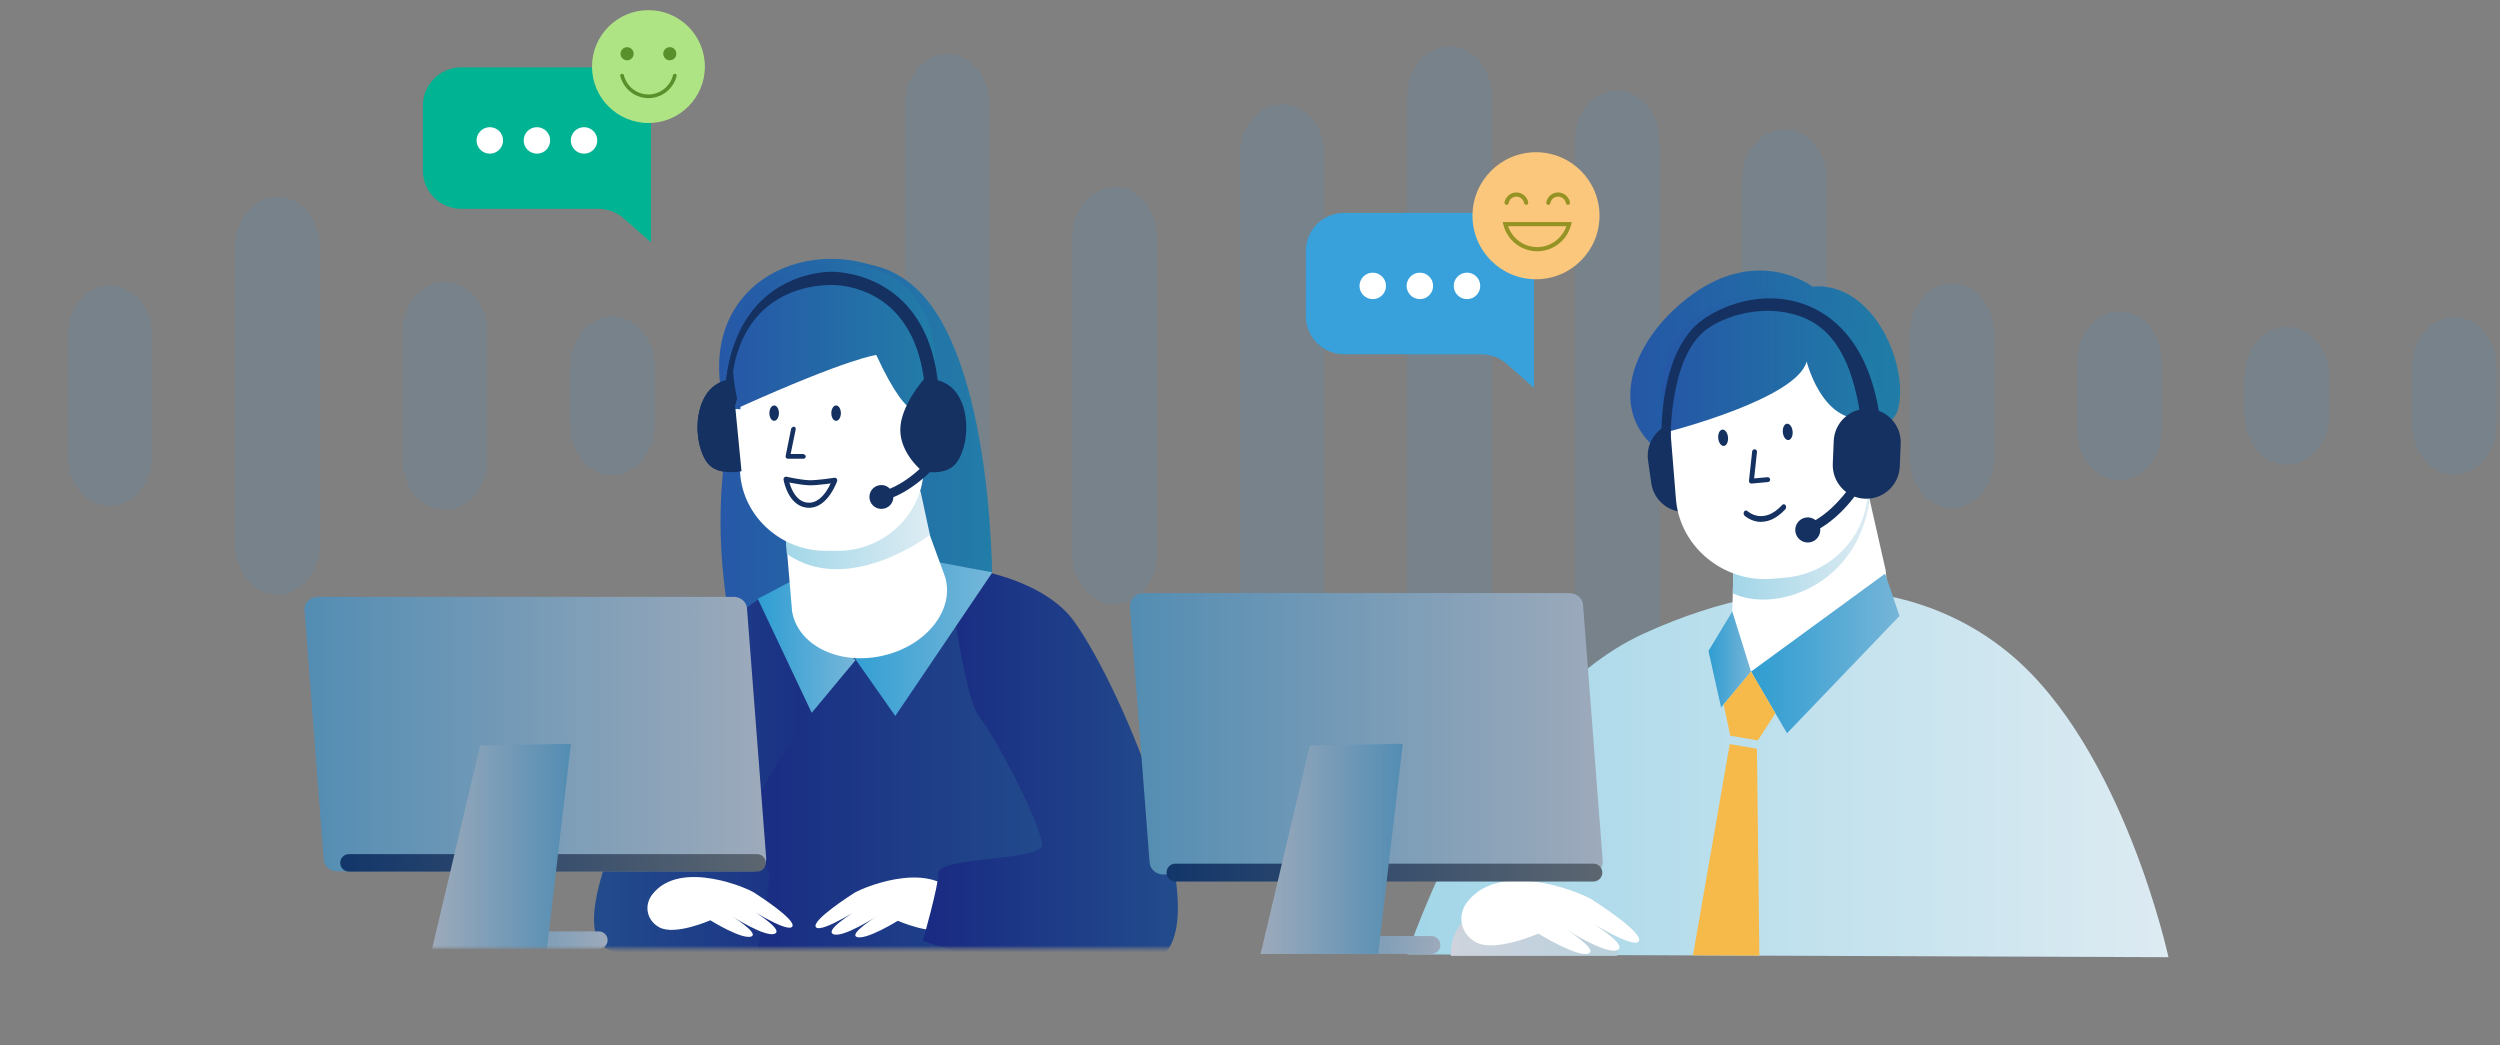 <svg width="739" height="309" viewBox="0 0 739 309" fill="none" xmlns="http://www.w3.org/2000/svg">
<rect x="0" y="0" width="739" height="309" fill="#808080" stroke="none"/>
<g opacity="0.09" clip-path="url(#clip0_12125_11360)">
<path d="M279.999 15.973C273.09 15.973 267.49 22.642 267.49 30.869V203.135C267.49 211.362 273.09 218.031 279.999 218.031C286.908 218.031 292.508 211.362 292.508 203.135V30.865C292.508 22.638 286.908 15.969 279.999 15.969V15.973Z" fill="#209CFF"/>
<path d="M329.497 55.331C322.588 55.331 316.988 61.999 316.988 70.226V163.774C316.988 172.001 322.588 178.67 329.497 178.67C336.406 178.67 342.006 172.001 342.006 163.774V70.226C342.006 61.999 336.406 55.331 329.497 55.331Z" fill="#209CFF"/>
<path d="M378.995 30.803C372.086 30.803 366.486 37.471 366.486 45.698V188.302C366.486 196.529 372.086 203.197 378.995 203.197C385.904 203.197 391.504 196.529 391.504 188.302V45.698C391.504 37.471 385.904 30.803 378.995 30.803Z" fill="#209CFF"/>
<path d="M626.493 92.027C619.584 92.027 613.984 98.695 613.984 106.923V127.078C613.984 135.305 619.584 141.973 626.493 141.973C633.402 141.973 639.002 135.305 639.002 127.078V106.923C639.002 98.695 633.402 92.027 626.493 92.027Z" fill="#209CFF"/>
<path d="M675.995 96.631C669.086 96.631 663.486 103.3 663.486 111.527V122.473C663.486 130.7 669.086 137.369 675.995 137.369C682.904 137.369 688.504 130.7 688.504 122.473V111.527C688.504 103.3 682.904 96.631 675.995 96.631Z" fill="#209CFF"/>
<path d="M725.493 93.763C718.584 93.763 712.984 100.432 712.984 108.659V125.345C712.984 133.572 718.584 140.241 725.493 140.241C732.402 140.241 738.002 133.572 738.002 125.345V108.659C738.002 100.432 732.402 93.763 725.493 93.763Z" fill="#209CFF"/>
<path d="M428.497 13.69C421.588 13.69 415.988 20.358 415.988 28.585V205.415C415.988 213.642 421.588 220.31 428.497 220.31C435.406 220.31 441.006 213.642 441.006 205.415V28.585C441.006 20.358 435.406 13.69 428.497 13.69Z" fill="#209CFF"/>
<path d="M477.995 26.811C471.086 26.811 465.486 33.48 465.486 41.707V192.297C465.486 200.524 471.086 207.193 477.995 207.193C484.904 207.193 490.504 200.524 490.504 192.297V41.703C490.504 33.476 484.904 26.807 477.995 26.807V26.811Z" fill="#209CFF"/>
<path d="M527.493 38.217C520.584 38.217 514.984 44.886 514.984 53.113V180.887C514.984 189.114 520.584 195.783 527.493 195.783C534.402 195.783 540.002 189.114 540.002 180.887V53.113C540.002 44.886 534.402 38.217 527.493 38.217Z" fill="#209CFF"/>
<path d="M576.995 83.853C570.086 83.853 564.486 90.522 564.486 98.749V135.255C564.486 143.482 570.086 150.151 576.995 150.151C583.904 150.151 589.504 143.482 589.504 135.255V98.749C589.504 90.522 583.904 83.853 576.995 83.853Z" fill="#209CFF"/>
<path d="M131.497 83.282C124.588 83.282 118.988 89.95 118.988 98.177V135.823C118.988 144.05 124.588 150.719 131.497 150.719C138.405 150.719 144.006 144.05 144.006 135.823V98.177C144.006 89.95 138.405 83.282 131.497 83.282Z" fill="#209CFF"/>
<path d="M180.999 93.548C174.09 93.548 168.49 100.217 168.49 108.444V125.557C168.49 133.784 174.09 140.452 180.999 140.452C187.908 140.452 193.508 133.784 193.508 125.557V108.444C193.508 100.217 187.908 93.548 180.999 93.548Z" fill="#209CFF"/>
<path d="M230.501 99.823C223.592 99.823 217.992 106.491 217.992 114.718V119.282C217.992 127.509 223.592 134.177 230.501 134.177C237.41 134.177 243.01 127.509 243.01 119.282V114.718C243.01 106.491 237.41 99.823 230.501 99.823Z" fill="#209CFF"/>
<path d="M32.501 84.421C25.592 84.421 19.992 91.09 19.992 99.317V134.683C19.992 142.91 25.592 149.579 32.501 149.579C39.41 149.579 45.01 142.91 45.01 134.683V99.317C45.01 91.09 39.41 84.421 32.501 84.421Z" fill="#209CFF"/>
<path d="M82.003 58.182C75.094 58.182 69.494 64.85 69.494 73.077V160.922C69.494 169.149 75.094 175.818 82.003 175.818C88.912 175.818 94.512 169.149 94.512 160.922V73.077C94.512 64.85 88.912 58.182 82.003 58.182Z" fill="#209CFF"/>
</g>
<path d="M192.436 71.661V31.225C192.436 24.986 187.373 19.925 181.13 19.925H136.305C130.063 19.925 125 24.986 125 31.225V50.421C125 56.661 130.063 61.721 136.305 61.721H176.878C179.628 61.721 182.287 62.723 184.35 64.543L192.436 71.661Z" fill="#00B393"/>
<path d="M172.643 45.424C174.806 45.424 176.559 43.672 176.559 41.511C176.559 39.349 174.806 37.597 172.643 37.597C170.481 37.597 168.728 39.349 168.728 41.511C168.728 43.672 170.481 45.424 172.643 45.424Z" fill="white"/>
<path d="M154.8 41.511C154.8 43.672 156.553 45.424 158.715 45.424C160.878 45.424 162.631 43.672 162.631 41.511C162.631 39.349 160.878 37.597 158.715 37.597C156.553 37.597 154.8 39.349 154.8 41.511Z" fill="white"/>
<path d="M140.872 41.511C140.872 43.672 142.625 45.424 144.788 45.424C146.95 45.424 148.703 43.672 148.703 41.511C148.703 39.349 146.95 37.597 144.788 37.597C142.625 37.597 140.872 39.349 140.872 41.511Z" fill="white"/>
<g clip-path="url(#clip1_12125_11360)">
<path d="M191.68 36.36C200.892 36.36 208.36 28.892 208.36 19.68C208.36 10.468 200.892 3 191.68 3C182.468 3 175 10.468 175 19.68C175 28.892 182.468 36.36 191.68 36.36Z" fill="#AFE485"/>
<path d="M191.679 29.013C191.657 29.013 191.635 29.013 191.613 29.013C189.726 28.998 187.866 28.34 186.374 27.159C184.883 25.978 183.811 24.315 183.359 22.475C183.287 22.183 183.466 21.887 183.758 21.815C184.052 21.743 184.347 21.922 184.419 22.214C185.239 25.548 188.201 27.895 191.622 27.922C191.641 27.922 191.66 27.922 191.679 27.922C195.078 27.922 198.127 25.53 198.944 22.214C199.016 21.921 199.312 21.742 199.604 21.814C199.897 21.886 200.076 22.182 200.004 22.475C199.545 24.338 198.455 26.016 196.934 27.2C195.432 28.37 193.568 29.013 191.679 29.013H191.679Z" fill="#58912B"/>
<path d="M185.369 17.833C186.442 17.833 187.311 16.964 187.311 15.891C187.311 14.818 186.442 13.949 185.369 13.949C184.296 13.949 183.427 14.818 183.427 15.891C183.427 16.964 184.296 17.833 185.369 17.833Z" fill="#58912B"/>
<path d="M197.993 17.826C199.066 17.826 199.936 16.957 199.936 15.884C199.936 14.812 199.066 13.942 197.993 13.942C196.921 13.942 196.051 14.812 196.051 15.884C196.051 16.957 196.921 17.826 197.993 17.826Z" fill="#58912B"/>
</g>
<path d="M453.436 114.661V74.225C453.436 67.986 448.373 62.925 442.13 62.925H397.305C391.063 62.925 386 67.986 386 74.225V93.421C386 99.661 391.063 104.721 397.305 104.721H437.878C440.628 104.721 443.287 105.723 445.35 107.543L453.436 114.661Z" fill="#38A1DB"/>
<path d="M433.643 88.424C435.806 88.424 437.559 86.672 437.559 84.51C437.559 82.349 435.806 80.597 433.643 80.597C431.481 80.597 429.728 82.349 429.728 84.51C429.728 86.672 431.481 88.424 433.643 88.424Z" fill="white"/>
<path d="M415.8 84.51C415.8 86.672 417.553 88.424 419.715 88.424C421.878 88.424 423.631 86.672 423.631 84.51C423.631 82.349 421.878 80.597 419.715 80.597C417.553 80.597 415.8 82.349 415.8 84.51Z" fill="white"/>
<path d="M401.872 84.51C401.872 86.672 403.625 88.424 405.788 88.424C407.95 88.424 409.703 86.672 409.703 84.51C409.703 82.349 407.95 80.597 405.788 80.597C403.625 80.597 401.872 82.349 401.872 84.51Z" fill="white"/>
<g clip-path="url(#clip2_12125_11360)">
<path d="M454.042 82.548C464.41 82.548 472.816 74.143 472.816 63.774C472.816 53.405 464.41 45 454.042 45C443.673 45 435.268 53.405 435.268 63.774C435.268 74.143 443.673 82.548 454.042 82.548Z" fill="#FBC77C"/>
<path d="M451.14 60.553C450.849 60.553 450.59 60.345 450.537 60.048C450.338 58.943 449.385 58.131 448.271 58.117C447.143 58.103 446.145 58.932 445.944 60.048C445.884 60.382 445.564 60.604 445.231 60.543C444.897 60.483 444.675 60.164 444.735 59.83C444.884 59.001 445.326 58.247 445.978 57.707C446.629 57.168 447.451 56.876 448.287 56.888C449.989 56.91 451.443 58.148 451.746 59.83C451.806 60.164 451.584 60.483 451.25 60.543C451.213 60.55 451.177 60.553 451.141 60.553H451.14Z" fill="#959323"/>
<path d="M457.679 60.553C457.642 60.553 457.606 60.55 457.569 60.543C457.235 60.483 457.013 60.164 457.074 59.83C457.376 58.148 458.831 56.91 460.532 56.888C461.37 56.877 462.19 57.168 462.842 57.707C463.494 58.247 463.935 59.001 464.085 59.83C464.145 60.164 463.923 60.484 463.589 60.543C463.255 60.604 462.935 60.382 462.876 60.048C462.677 58.941 461.692 58.116 460.578 58.116C460.569 58.116 460.559 58.116 460.549 58.116C459.435 58.131 458.482 58.943 458.283 60.047C458.23 60.344 457.971 60.553 457.679 60.553L457.679 60.553Z" fill="#959323"/>
<path d="M454.407 74.276C454.381 74.276 454.355 74.276 454.328 74.276C452.055 74.258 449.814 73.465 448.019 72.043C446.222 70.62 444.933 68.617 444.388 66.402L444.2 65.641H464.62L464.432 66.402C463.88 68.645 462.568 70.666 460.736 72.093C458.926 73.502 456.682 74.276 454.407 74.276ZM445.803 66.869C447.04 70.513 450.445 73.017 454.338 73.047C454.361 73.047 454.384 73.047 454.407 73.047C458.274 73.047 461.77 70.5 463.015 66.869H445.803Z" fill="#959323"/>
</g>
<mask id="mask0_12125_11360" style="mask-type:luminance" maskUnits="userSpaceOnUse" x="88" y="64" width="265" height="217">
<path d="M88 280.391L353 280.391V64L88 64V280.391Z" fill="white"/>
</mask>
<g mask="url(#mask0_12125_11360)">
<path d="M215.264 239.094C223.866 284.664 217.711 302.656 223.75 305.447C226.116 306.544 231.258 308.178 238.554 308.66C261.478 310.182 301.775 306.401 303.31 302.159C308.599 287.471 304.866 282.913 309.278 260.43C309.739 258.04 310.307 255.452 310.975 252.635C314.654 237.196 318.235 231.938 305.185 207.131C293.35 184.658 281.054 166.422 279.95 167.077C268.242 174.04 255.728 195.158 250.844 194.001C245.667 192.773 246.209 170.036 246.209 170.036C246.209 170.036 208.496 203.197 215.269 239.094H215.264Z" fill="url(#paint0_linear_12125_11360)"/>
<path d="M282.584 264.597C283.724 266.099 284.246 267.997 283.846 269.84C283.522 271.332 282.64 273.052 280.492 274.245C275.882 276.803 265.395 272.179 265.395 272.179C265.395 272.179 255.865 278.092 253.22 276.94C250.936 275.94 259.33 270.753 259.33 270.753C259.33 270.753 248.742 277.661 246.163 276.057C243.65 274.494 255.662 267.627 255.662 267.627C255.662 267.627 242.835 275.991 241.203 274.088C239.577 272.185 251.994 264.298 251.994 264.298C253.413 262.983 274.357 253.772 282.584 264.602V264.597Z" fill="white"/>
<path d="M278.526 122.441C278.526 122.441 284.89 90.761 262.73 80.332C237.034 68.334 204.103 85.27 214.56 121.735L278.526 122.441Z" fill="url(#paint1_linear_12125_11360)"/>
<path d="M219.038 110.047C219.429 95.542 231.299 83.935 245.915 83.935C260.531 83.935 272.396 95.542 272.791 110.047L273.024 138.275C273.024 151.841 261.392 162.819 247.8 162.819H243.949C230.351 162.819 218.724 151.841 218.724 138.275L218.957 110.047H219.038Z" fill="white"/>
<path d="M269.149 135.606C265.881 133.723 265.025 129.094 267.239 125.268C269.453 121.441 273.896 119.868 277.169 121.751C280.436 123.634 281.293 128.267 279.079 132.089C276.865 135.916 272.422 137.489 269.149 135.606Z" fill="white"/>
<path d="M212.645 132.023C210.431 128.196 211.287 123.568 214.555 121.685C217.822 119.802 222.271 121.375 224.485 125.202C226.699 129.029 225.842 133.657 222.575 135.54C219.307 137.423 214.859 135.85 212.645 132.023Z" fill="white"/>
<path d="M273.186 120.4C273.186 120.4 271.221 118.203 260.536 94.994C260.536 94.994 254.249 96.248 218.572 120.4C218.572 120.4 205.132 78.058 247.962 78.058C281.753 78.058 278.531 116.797 273.186 120.4Z" fill="url(#paint2_linear_12125_11360)"/>
<path d="M283.557 117.422C281.829 114.285 279.311 112.95 277.189 112.402C273.495 82.134 249.998 80.413 246.148 80.332H245.677C241.826 80.332 218.253 82.058 214.636 112.402C212.513 112.95 210 114.285 208.267 117.422C204.731 123.928 206.145 133.104 209.21 136.946C212.275 140.788 219.19 139.296 219.19 139.296L218.719 112.088C222.412 84.879 243.235 84.25 245.834 84.25H245.991C248.585 84.25 269.488 84.879 273.105 112.088L272.634 139.296C272.634 139.296 279.55 140.864 282.615 136.946C285.68 133.104 287.093 123.852 283.557 117.422Z" fill="#143161"/>
<path d="M278.531 135.377L276.409 133.809C276.409 133.809 270.75 141.259 263.049 144.472C262.421 143.767 261.478 143.376 260.536 143.376C258.57 143.376 257 144.944 257 146.903C257 148.862 258.57 150.43 260.536 150.43C262.502 150.43 264.072 148.862 264.072 146.979C272.401 143.528 278.298 135.844 278.531 135.453V135.377Z" fill="#143161"/>
<path d="M293.365 176.197C293.365 176.197 294.439 104.439 269.356 83.996C240.266 60.483 203.434 109.555 215.264 181.024L293.365 176.197Z" fill="url(#paint3_linear_12125_11360)"/>
<path d="M279.96 167.057C279.96 167.057 307.049 169.066 317.562 183.754C332.36 204.43 359.713 271.357 342.888 283.111C323.94 296.347 272.796 278.097 272.796 278.097C272.796 278.097 277.432 261.856 277.417 258.035C277.402 253.381 305.078 254.472 307.84 250.32C309.674 247.564 294.743 218.301 289.353 211.739C284.895 206.318 279.955 167.062 279.955 167.062L279.96 167.057Z" fill="url(#paint4_linear_12125_11360)"/>
<path d="M253.737 167.925C253.737 167.925 226.648 169.935 216.135 184.622C201.337 205.299 161.146 275.91 180.981 281.137C196.418 285.202 223.264 285.421 223.264 285.421C223.264 285.421 227.398 262.577 227.408 258.756C227.423 254.102 219.915 257.664 217.154 253.508C215.32 250.752 229.434 224.66 234.825 218.103C239.283 212.683 253.737 167.925 253.737 167.925Z" fill="url(#paint5_linear_12125_11360)"/>
<path d="M233.802 173.71L252.861 195.178L239.937 210.703L224 177L233.5 172L233.802 173.71Z" fill="url(#paint6_linear_12125_11360)"/>
<path d="M276.17 165.981L250.317 191.24L264.645 211.642L293.36 169.178L276.175 165.976L276.17 165.981Z" fill="url(#paint7_linear_12125_11360)"/>
<path d="M260.789 193.864C273.683 191.012 282.219 180.45 279.408 170.645L268.024 139.478L231.344 147.598L234.136 180.668C235.792 190.732 247.901 196.721 260.789 193.864Z" fill="white"/>
<path d="M274.889 158.119C274.889 158.119 250.88 176.522 232.57 163.738L232.363 159.85L272.107 145.203L274.889 158.114V158.119Z" fill="url(#paint8_linear_12125_11360)"/>
<path d="M219.038 110.047C219.429 95.542 231.299 83.935 245.915 83.935C260.531 83.935 272.396 95.542 272.791 110.047L273.024 138.275C273.024 151.841 261.392 162.819 247.8 162.819H243.949C230.351 162.819 218.724 151.841 218.724 138.275L218.957 110.047H219.038Z" fill="white"/>
<path d="M269.149 135.606C265.881 133.723 265.025 129.094 267.239 125.268C269.453 121.441 273.896 119.868 277.169 121.751C280.436 123.634 281.293 128.267 279.079 132.089C276.865 135.916 272.422 137.489 269.149 135.606Z" fill="white"/>
<path d="M212.645 132.023C210.431 128.196 211.287 123.568 214.555 121.685C217.822 119.802 222.271 121.375 224.485 125.202C226.699 129.029 225.842 133.657 222.575 135.54C219.307 137.423 214.859 135.85 212.645 132.023Z" fill="white"/>
<path d="M192.775 264.455C191.635 265.957 191.113 267.855 191.513 269.698C191.838 271.19 192.719 272.91 194.867 274.103C199.478 276.661 209.965 272.037 209.965 272.037C209.965 272.037 219.494 277.95 222.139 276.798C224.424 275.798 216.029 270.611 216.029 270.611C216.029 270.611 226.617 277.519 229.196 275.915C231.709 274.352 219.697 267.485 219.697 267.485C219.697 267.485 232.525 275.849 234.156 273.946C235.782 272.042 223.365 264.156 223.365 264.156C221.946 262.841 201.003 253.63 192.775 264.46V264.455Z" fill="white"/>
<path d="M237.571 135.611H232.935C232.935 135.611 232.54 135.535 232.383 135.378C232.226 135.22 232.226 134.987 232.226 134.83L233.872 126.674C233.872 126.674 234.344 126.049 234.658 126.126C235.053 126.126 235.286 126.598 235.21 126.907L233.715 134.2H237.49C237.49 134.2 238.194 134.515 238.194 134.906C238.194 135.296 237.88 135.611 237.49 135.611H237.566H237.571Z" fill="#143161"/>
<path d="M247.151 124.4C246.371 124.4 245.738 123.38 245.738 122.126C245.738 120.873 246.371 119.853 247.151 119.853C247.931 119.853 248.565 120.873 248.565 122.126C248.565 123.38 247.931 124.4 247.151 124.4Z" fill="#143161"/>
<path d="M228.842 124.4C228.062 124.4 227.428 123.38 227.428 122.126C227.428 120.873 228.062 119.853 228.842 119.853C229.622 119.853 230.255 120.873 230.255 122.126C230.255 123.38 229.622 124.4 228.842 124.4Z" fill="#143161"/>
<path d="M273.186 120.4C273.186 120.4 269.716 128.15 259.031 104.936C259.031 104.936 251.148 105.728 218.572 120.4C218.572 120.4 205.132 78.058 247.962 78.058C281.753 78.058 278.531 116.797 273.186 120.4Z" fill="url(#paint9_linear_12125_11360)"/>
<path d="M283.557 117.422C281.829 114.285 279.311 112.95 277.189 112.402C273.495 82.134 249.998 80.413 246.148 80.332H245.677C241.826 80.332 218.253 82.058 214.636 112.402C212.513 112.95 210 114.285 208.267 117.422C204.731 123.928 206.145 133.104 209.21 136.946C212.275 140.788 219.19 139.296 219.19 139.296L216.46 111.255C220.153 84.047 243.24 84.25 245.834 84.25H245.991C248.585 84.25 269.488 84.879 273.105 112.088C273.105 112.088 266.124 119.944 266.124 127.049C266.124 134.154 272.634 139.301 272.634 139.301C272.634 139.301 279.55 140.869 282.615 136.951C285.68 133.109 287.093 123.857 283.557 117.427V117.422Z" fill="#143161"/>
<path d="M278.531 135.377L276.409 133.809C276.409 133.809 270.75 141.259 263.049 144.472C262.421 143.767 261.478 143.376 260.536 143.376C258.57 143.376 257 144.944 257 146.903C257 148.862 258.57 150.43 260.536 150.43C262.502 150.43 264.072 148.862 264.072 146.979C272.401 143.528 278.298 135.844 278.531 135.453V135.377Z" fill="#143161"/>
<path d="M232.357 140.905L232.441 140.91C232.469 140.913 232.496 140.918 232.523 140.924H232.524L232.526 140.925C232.528 140.925 232.531 140.925 232.534 140.926C232.542 140.927 232.553 140.93 232.568 140.934C232.598 140.94 232.643 140.95 232.701 140.963C232.817 140.988 232.987 141.025 233.198 141.069C233.621 141.158 234.212 141.277 234.881 141.399C236.23 141.646 237.86 141.898 239.08 141.946C240.289 141.994 242.157 141.818 243.765 141.621C244.559 141.524 245.275 141.423 245.793 141.347C246.052 141.309 246.26 141.277 246.404 141.255C246.476 141.244 246.532 141.234 246.569 141.229C246.588 141.226 246.602 141.223 246.611 141.222C246.616 141.221 246.62 141.22 246.622 141.22H246.625L246.723 141.21C246.95 141.203 247.17 141.3 247.319 141.477C247.489 141.678 247.54 141.954 247.455 142.203L246.746 141.96L247.455 142.204V142.205L247.454 142.207C247.454 142.208 247.453 142.21 247.452 142.212C247.45 142.217 247.448 142.223 247.445 142.231C247.44 142.247 247.431 142.27 247.421 142.299C247.4 142.357 247.368 142.44 247.327 142.545C247.245 142.754 247.124 143.049 246.963 143.403C246.641 144.11 246.157 145.059 245.51 146.018C244.282 147.834 242.333 149.879 239.636 150.085L239.372 150.099C236.371 150.192 234.463 148.312 233.324 146.406C232.189 144.506 231.725 142.441 231.613 141.781C231.576 141.564 231.637 141.34 231.779 141.171C231.922 141.002 232.132 140.905 232.352 140.905H232.357ZM233.349 142.631C233.584 143.462 233.984 144.586 234.612 145.638C235.613 147.313 237.099 148.669 239.326 148.6L239.519 148.589C241.504 148.436 243.1 146.904 244.266 145.178C244.82 144.358 245.245 143.537 245.542 142.897C245.085 142.962 244.537 143.038 243.946 143.11C242.344 143.307 240.365 143.499 239.02 143.445C237.687 143.392 235.97 143.123 234.611 142.875C234.143 142.789 233.713 142.704 233.349 142.631Z" fill="#143161"/>
<path d="M177.039 280.477H137.087C135.663 280.477 134.513 279.32 134.513 277.899C134.513 276.473 135.668 275.321 137.087 275.321H177.039C178.463 275.321 179.613 276.478 179.613 277.899C179.613 279.325 178.458 280.477 177.039 280.477Z" fill="url(#paint10_linear_12125_11360)"/>
<path d="M222.524 257.553H99.652C97.494 257.553 95.731 255.969 95.675 253.985L89.996 180.192C89.935 178.126 91.734 176.426 93.973 176.426H216.845C219.003 176.426 220.766 178.009 220.822 179.994L226.496 253.787C226.557 255.853 224.758 257.553 222.519 257.553H222.524Z" fill="url(#paint11_linear_12125_11360)"/>
<path d="M223.801 257.639H103.148C101.725 257.639 100.574 256.482 100.574 255.061C100.574 253.634 101.73 252.482 103.148 252.482H223.801C225.224 252.482 226.374 253.64 226.374 255.061C226.374 256.487 225.219 257.639 223.801 257.639Z" fill="url(#paint12_linear_12125_11360)"/>
<path d="M168.771 219.864L141.92 220.372L127.719 280.482L161.673 280.472L168.771 219.864Z" fill="url(#paint13_linear_12125_11360)"/>
</g>
<g clip-path="url(#clip3_12125_11360)">
<path d="M539.045 136.284C537.198 140.296 538.469 144.833 541.893 146.419C545.312 148.006 549.587 146.034 551.434 142.023C553.281 138.012 552.01 133.475 548.586 131.888C545.167 130.301 540.892 132.273 539.045 136.284Z" fill="white"/>
<path d="M641 282.949C641 282.949 627.671 221.28 594.233 193.369C569.704 172.896 532.129 166.237 485.911 187.276C439.698 208.31 415.994 282.11 415.994 282.11L640.995 282.949H641Z" fill="url(#paint14_linear_12125_11360)"/>
<path d="M535.729 84.722C535.729 84.722 519.327 71.965 498.555 88.299C483.37 100.24 475.812 118.965 487.898 131.085C499.983 143.2 557.434 133.873 560.996 121.187C564.557 108.5 553.949 83.061 535.729 84.722Z" fill="url(#paint15_linear_12125_11360)"/>
<path d="M499.321 151.237C493.903 152.01 488.886 148.237 488.115 142.803L487.165 136.133C486.394 130.699 490.157 125.668 495.575 124.894C500.993 124.121 506.01 127.895 506.781 133.329L507.731 139.999C508.502 145.433 504.739 150.464 499.321 151.237Z" fill="#143161"/>
<path d="M533.53 195.939L535.218 192.994C549.009 191.736 559.096 180.606 557.397 168.53L552.065 145.024L512.926 148.596L511.868 188.333C512.367 200.518 524.262 204.58 533.535 195.934L533.53 195.939Z" fill="white"/>
<path d="M512.21 175.385L512.915 148.602L552.054 145.03L552.673 147.747C549.09 173.267 524.751 181.304 512.204 175.385H512.21Z" fill="url(#paint16_linear_12125_11360)"/>
<path d="M493.029 118.192C492.051 102.99 503.317 89.683 518.535 88.294C533.753 86.906 547.233 97.948 549.009 113.079L551.978 142.618C553.265 156.807 542.184 169.423 528.036 170.714L524.034 171.078C509.886 172.369 496.715 161.975 495.428 147.78L493.029 118.187V118.192Z" fill="white"/>
<path d="M517.715 142.939C517.715 142.939 517.758 142.939 517.78 142.939L522.601 142.498C522.997 142.459 523.291 142.111 523.253 141.713C523.215 141.316 522.856 141.044 522.471 141.06L518.524 141.419L519.365 133.606C519.409 133.209 519.121 132.855 518.73 132.811C518.323 132.773 517.981 133.056 517.937 133.448L516.998 142.138C516.977 142.356 517.047 142.568 517.199 142.721C517.335 142.857 517.519 142.939 517.709 142.939H517.715Z" fill="#143161"/>
<path d="M527.004 127.797C527.123 129.131 527.873 130.154 528.671 130.078C529.469 130.007 530.017 128.864 529.898 127.53C529.778 126.196 529.029 125.172 528.231 125.249C527.433 125.319 526.884 126.463 527.004 127.797Z" fill="#143161"/>
<path d="M507.91 129.539C508.029 130.873 508.778 131.896 509.576 131.82C510.374 131.749 510.923 130.606 510.803 129.272C510.684 127.938 509.935 126.914 509.137 126.99C508.339 127.061 507.79 128.205 507.91 129.539Z" fill="#143161"/>
<path d="M493.609 127.47C493.609 127.47 531.239 117.849 534.046 106.845C534.046 106.845 539.98 130.862 557.201 121.66C557.201 121.66 556.137 118.551 553.401 106.333C550.664 94.115 534.355 84.401 520.896 86.225C507.438 88.049 484.255 97.256 493.609 127.465V127.47Z" fill="url(#paint17_linear_12125_11360)"/>
<path d="M551.403 141.964L548.976 140.636C548.927 140.728 544.187 149.309 536.673 153.753C535.908 153.143 534.904 152.832 533.856 152.979C531.831 153.268 530.424 155.146 530.718 157.177C531.005 159.208 532.878 160.619 534.904 160.33C536.918 160.041 538.313 158.179 538.047 156.165C546.24 151.346 551.18 142.378 551.408 141.964H551.403Z" fill="#143161"/>
<path d="M551.261 147.42C545.794 147.191 541.549 142.563 541.771 137.08L542.048 130.35C542.276 124.867 546.891 120.609 552.358 120.832C557.825 121.061 562.071 125.689 561.848 131.172L561.571 137.902C561.343 143.385 556.729 147.643 551.261 147.42Z" fill="#143161"/>
<path d="M555.8 124.198L550.279 125.189C548.178 109.524 543.606 98.449 533.633 94.098C523.633 89.737 511.488 92.367 504.652 97.224C493.164 105.386 493.837 130.497 493.837 130.726L491.123 129.653C491.123 128.646 490.281 103.768 503.355 94.485C510.809 89.192 523.334 85.512 535.126 90.657C542.966 94.076 552.912 102.674 555.8 124.198Z" fill="#143161"/>
<path d="M557.234 169.57L517.606 198.526L528.248 216.744L561.496 182.071L557.234 169.57Z" fill="url(#paint18_linear_12125_11360)"/>
<path d="M517.606 198.526L512.063 180.759L505.027 192.422L508.751 209.116L517.606 198.526Z" fill="url(#paint19_linear_12125_11360)"/>
<path d="M524.795 210.837L519.621 218.868L511.466 217.469L509.511 208.212L517.606 198.526L524.795 210.837Z" fill="#F6BA4A"/>
<path d="M519.349 221.324L511.314 219.952L500.445 282.394L520.071 282.481L519.349 221.324Z" fill="#F6BA4A"/>
<path d="M520.616 154.242C522.624 154.242 525.101 153.39 527.745 150.535C528.027 150.227 528.056 149.683 527.81 149.336C527.557 148.989 527.117 148.949 526.835 149.257C521.215 155.323 516.729 151.229 516.534 151.071C516.224 150.803 515.783 150.842 515.559 151.229C515.342 151.615 515.371 152.12 515.682 152.428C515.711 152.428 517.661 154.281 520.608 154.281V154.242H520.616Z" fill="#143161"/>
<path d="M428.86 282.548H478.036C478.036 282.548 480.9 275.296 463.053 267.236C445.207 259.177 428.16 269.739 428.86 282.548Z" fill="url(#paint20_linear_12125_11360)"/>
<path d="M433.685 266.669C432.289 268.511 431.646 270.836 432.139 273.1C432.538 274.931 433.612 277.038 436.248 278.506C441.892 281.643 454.742 275.972 454.742 275.972C454.742 275.972 466.415 283.225 469.657 281.809C472.454 280.587 462.177 274.224 462.177 274.224C462.177 274.224 475.146 282.694 478.306 280.727C481.382 278.807 466.669 270.389 466.669 270.389C466.669 270.389 482.383 280.644 484.381 278.308C486.378 275.972 471.162 266.299 471.162 266.299C469.424 264.687 443.77 253.391 433.69 266.669H433.685Z" fill="white"/>
<path d="M423.133 281.99H382.221C380.763 281.99 379.586 280.804 379.586 279.347C379.586 277.885 380.769 276.704 382.221 276.704H423.133C424.59 276.704 425.768 277.89 425.768 279.347C425.768 280.809 424.585 281.99 423.133 281.99Z" fill="url(#paint21_linear_12125_11360)"/>
<path d="M469.709 258.493H343.888C341.678 258.493 339.873 256.87 339.816 254.835L334 179.18C333.938 177.062 335.78 175.319 338.073 175.319H463.894C466.104 175.319 467.909 176.943 467.966 178.977L473.777 254.627C473.839 256.745 471.997 258.488 469.704 258.488L469.709 258.493Z" fill="url(#paint22_linear_12125_11360)"/>
<path d="M471.017 260.577H347.468C346.01 260.577 344.832 259.39 344.832 257.934C344.832 256.472 346.015 255.291 347.468 255.291H471.017C472.474 255.291 473.652 256.477 473.652 257.934C473.652 259.396 472.469 260.577 471.017 260.577Z" fill="url(#paint23_linear_12125_11360)"/>
<path d="M414.666 219.851L387.17 220.371L372.629 282L407.393 281.989L414.666 219.851Z" fill="url(#paint24_linear_12125_11360)"/>
</g>
<defs>
<linearGradient id="paint0_linear_12125_11360" x1="314.375" y1="238.028" x2="214.453" y2="238.028" gradientUnits="userSpaceOnUse">
<stop offset="0.02" stop-color="#224B8C"/>
<stop offset="1" stop-color="#192A82"/>
</linearGradient>
<linearGradient id="paint1_linear_12125_11360" x1="279.377" y1="99.475" x2="212.574" y2="99.475" gradientUnits="userSpaceOnUse">
<stop stop-color="#227DA8"/>
<stop offset="1" stop-color="#2658A7"/>
</linearGradient>
<linearGradient id="paint2_linear_12125_11360" x1="276.53" y1="99.227" x2="216.571" y2="99.227" gradientUnits="userSpaceOnUse">
<stop stop-color="#227DA8"/>
<stop offset="1" stop-color="#2658A7"/>
</linearGradient>
<linearGradient id="paint3_linear_12125_11360" x1="293.37" y1="129.536" x2="212.994" y2="129.536" gradientUnits="userSpaceOnUse">
<stop stop-color="#227DA8"/>
<stop offset="1" stop-color="#2658A7"/>
</linearGradient>
<linearGradient id="paint4_linear_12125_11360" x1="348.187" y1="227.487" x2="272.801" y2="227.487" gradientUnits="userSpaceOnUse">
<stop offset="0.02" stop-color="#224B8C"/>
<stop offset="1" stop-color="#192A82"/>
</linearGradient>
<linearGradient id="paint5_linear_12125_11360" x1="175.59" y1="226.675" x2="253.737" y2="226.675" gradientUnits="userSpaceOnUse">
<stop offset="0.02" stop-color="#224B8C"/>
<stop offset="1" stop-color="#192A82"/>
</linearGradient>
<linearGradient id="paint6_linear_12125_11360" x1="252.939" y1="192.372" x2="224.509" y2="192.07" gradientUnits="userSpaceOnUse">
<stop stop-color="#76B6D9"/>
<stop offset="1" stop-color="#309ED3"/>
</linearGradient>
<linearGradient id="paint7_linear_12125_11360" x1="293.355" y1="188.809" x2="250.317" y2="188.809" gradientUnits="userSpaceOnUse">
<stop stop-color="#76B6D9"/>
<stop offset="1" stop-color="#309ED3"/>
</linearGradient>
<linearGradient id="paint8_linear_12125_11360" x1="274.894" y1="156.734" x2="232.287" y2="156.734" gradientUnits="userSpaceOnUse">
<stop stop-color="#DDECF3"/>
<stop offset="1" stop-color="#A2D7E8"/>
</linearGradient>
<linearGradient id="paint9_linear_12125_11360" x1="276.53" y1="99.851" x2="216.571" y2="99.851" gradientUnits="userSpaceOnUse">
<stop stop-color="#227DA8"/>
<stop offset="1" stop-color="#2658A7"/>
</linearGradient>
<linearGradient id="paint10_linear_12125_11360" x1="179.618" y1="277.899" x2="134.518" y2="277.899" gradientUnits="userSpaceOnUse">
<stop stop-color="#9DAABB"/>
<stop offset="1" stop-color="#538DB3"/>
</linearGradient>
<linearGradient id="paint11_linear_12125_11360" x1="226.506" y1="216.987" x2="90.001" y2="216.987" gradientUnits="userSpaceOnUse">
<stop stop-color="#9DAABB"/>
<stop offset="1" stop-color="#538DB3"/>
</linearGradient>
<linearGradient id="paint12_linear_12125_11360" x1="226.379" y1="255.061" x2="100.574" y2="255.061" gradientUnits="userSpaceOnUse">
<stop stop-color="#5C6670"/>
<stop offset="1" stop-color="#12366A"/>
</linearGradient>
<linearGradient id="paint13_linear_12125_11360" x1="127.725" y1="250.173" x2="168.776" y2="250.173" gradientUnits="userSpaceOnUse">
<stop stop-color="#9DAABB"/>
<stop offset="1" stop-color="#538DB3"/>
</linearGradient>
<linearGradient id="paint14_linear_12125_11360" x1="641.005" y1="228.674" x2="416" y2="228.674" gradientUnits="userSpaceOnUse">
<stop stop-color="#DDEBF2"/>
<stop offset="1" stop-color="#A2D6E8"/>
</linearGradient>
<linearGradient id="paint15_linear_12125_11360" x1="561.685" y1="108.353" x2="481.915" y2="108.353" gradientUnits="userSpaceOnUse">
<stop stop-color="#207DA7"/>
<stop offset="1" stop-color="#2557A6"/>
</linearGradient>
<linearGradient id="paint16_linear_12125_11360" x1="552.678" y1="161.13" x2="512.21" y2="161.13" gradientUnits="userSpaceOnUse">
<stop stop-color="#DDEBF2"/>
<stop offset="1" stop-color="#A2D6E8"/>
</linearGradient>
<linearGradient id="paint17_linear_12125_11360" x1="557.207" y1="106.741" x2="491.449" y2="106.741" gradientUnits="userSpaceOnUse">
<stop stop-color="#207DA7"/>
<stop offset="1" stop-color="#2557A6"/>
</linearGradient>
<linearGradient id="paint18_linear_12125_11360" x1="561.496" y1="193.157" x2="517.606" y2="193.157" gradientUnits="userSpaceOnUse">
<stop stop-color="#76B5D8"/>
<stop offset="1" stop-color="#2F9DD1"/>
</linearGradient>
<linearGradient id="paint19_linear_12125_11360" x1="517.606" y1="194.938" x2="505.027" y2="194.938" gradientUnits="userSpaceOnUse">
<stop stop-color="#76B5D8"/>
<stop offset="1" stop-color="#2F9DD1"/>
</linearGradient>
<linearGradient id="paint20_linear_12125_11360" x1="428.839" y1="273.49" x2="478.207" y2="273.49" gradientUnits="userSpaceOnUse">
<stop offset="0.02" stop-color="#CED3DD"/>
<stop offset="1" stop-color="#B9D1DC"/>
</linearGradient>
<linearGradient id="paint21_linear_12125_11360" x1="425.773" y1="279.347" x2="379.591" y2="279.347" gradientUnits="userSpaceOnUse">
<stop stop-color="#9DAABB"/>
<stop offset="1" stop-color="#538DB3"/>
</linearGradient>
<linearGradient id="paint22_linear_12125_11360" x1="473.787" y1="216.906" x2="334" y2="216.906" gradientUnits="userSpaceOnUse">
<stop stop-color="#9DAABB"/>
<stop offset="1" stop-color="#538DB3"/>
</linearGradient>
<linearGradient id="paint23_linear_12125_11360" x1="473.657" y1="257.934" x2="344.832" y2="257.934" gradientUnits="userSpaceOnUse">
<stop stop-color="#5C6670"/>
<stop offset="1" stop-color="#12366A"/>
</linearGradient>
<linearGradient id="paint24_linear_12125_11360" x1="372.629" y1="250.923" x2="414.666" y2="250.923" gradientUnits="userSpaceOnUse">
<stop stop-color="#9DAABB"/>
<stop offset="1" stop-color="#538DB3"/>
</linearGradient>
<clipPath id="clip0_12125_11360">
<rect width="739" height="235" fill="white"/>
</clipPath>
<clipPath id="clip1_12125_11360">
<rect width="33.36" height="33.36" fill="white" transform="translate(175 3)"/>
</clipPath>
<clipPath id="clip2_12125_11360">
<rect width="38" height="38" fill="white" transform="translate(435 45)"/>
</clipPath>
<clipPath id="clip3_12125_11360">
<rect width="308" height="204" fill="white" transform="translate(333 79)"/>
</clipPath>
</defs>
</svg>
